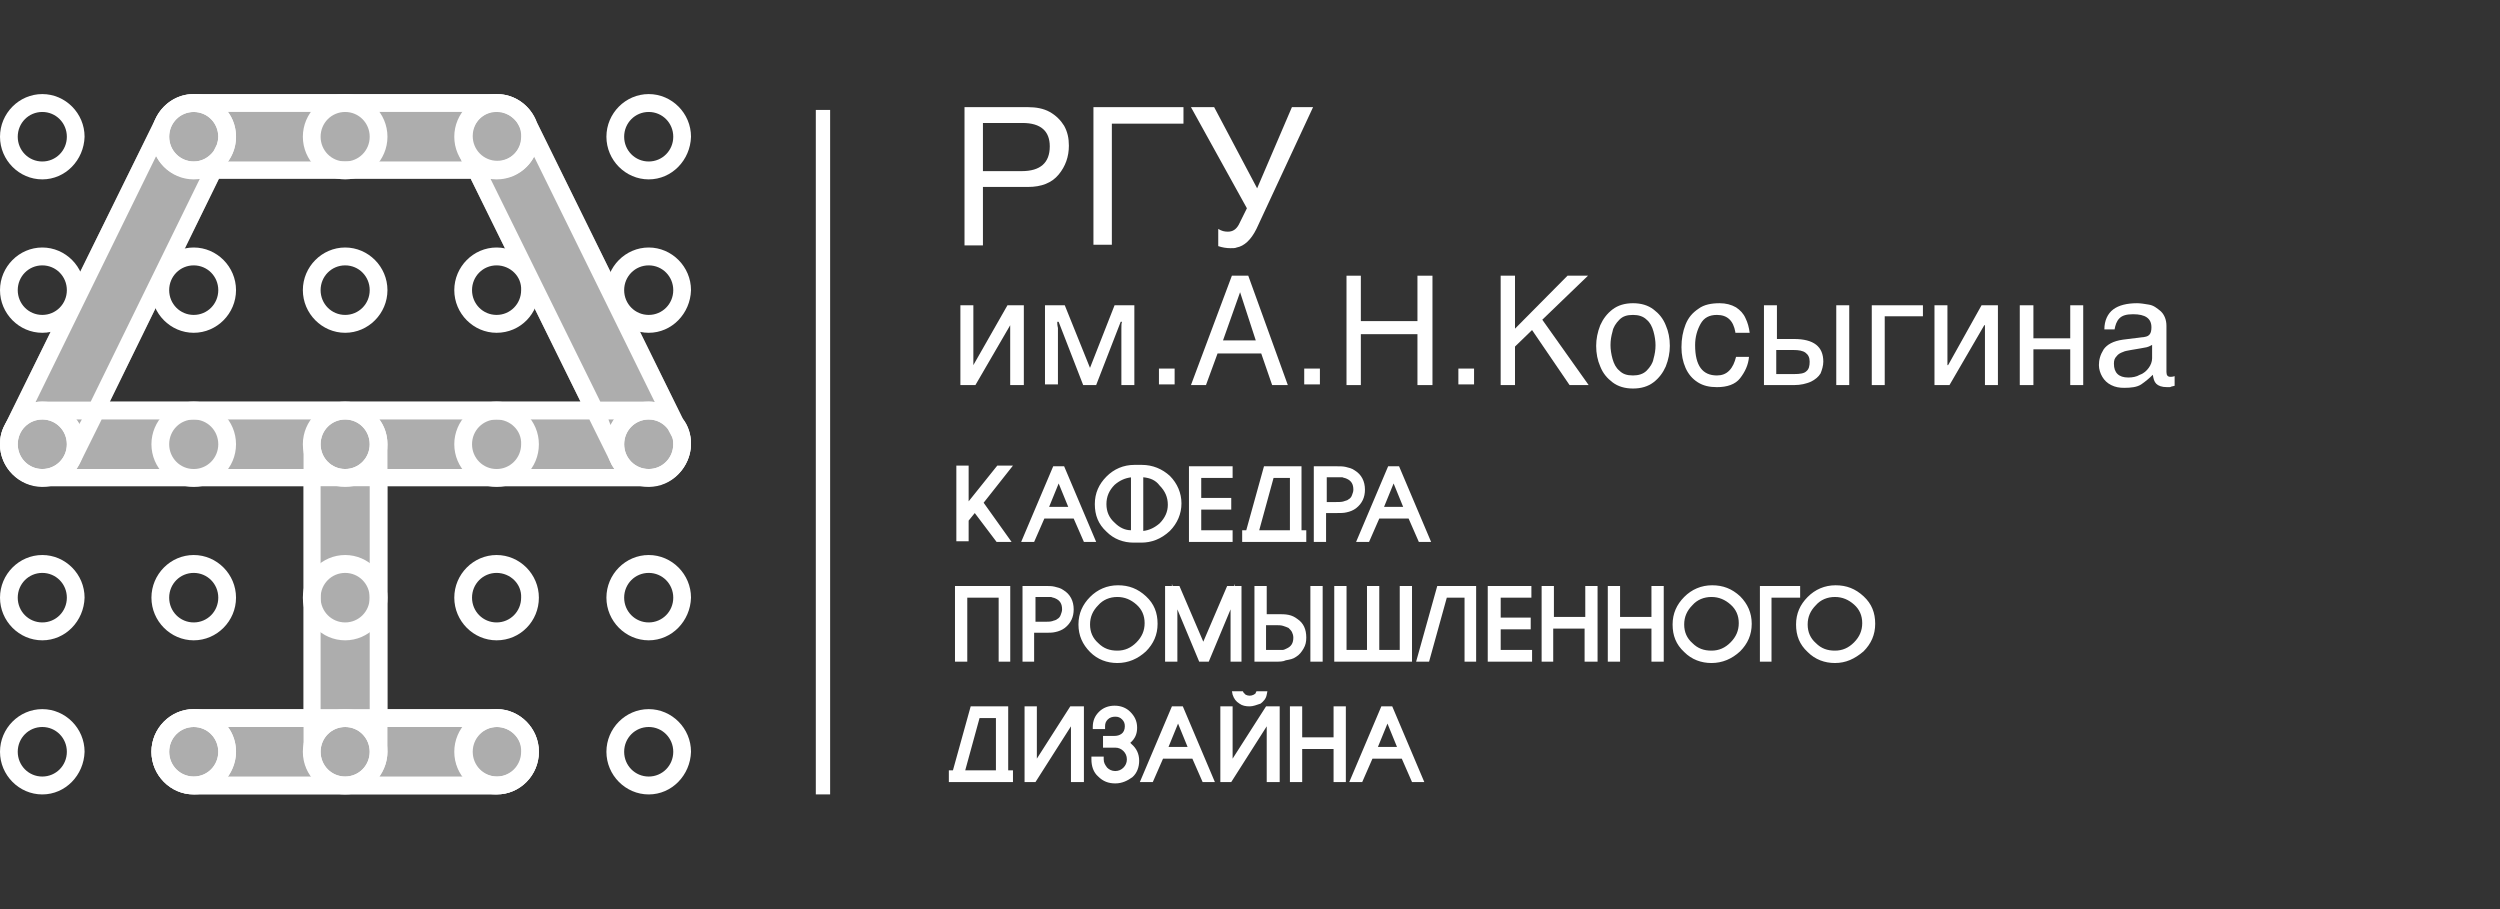<?xml version="1.0" encoding="UTF-8"?> <svg xmlns="http://www.w3.org/2000/svg" width="154" height="56" viewBox="0 0 154 56" fill="none"><rect x="0" y="0" width="154" height="56" fill="#333333" stroke="none"/> <g clip-path="url(#clip0_931_86)"> <path d="M51.136 6.77H50.254V48.937H51.136V6.77Z" fill="white"></path> <path fill-rule="evenodd" clip-rule="evenodd" d="M59.037 28.892H59.458V31.392L61.432 28.892H61.979L60.298 31.01L61.979 33.257H61.432L60.004 31.392L59.458 32.07V33.257H59.037V28.892V28.892ZM65.004 28.892H65.466L67.315 33.214H66.853L66.223 31.773H64.206L63.575 33.214H63.113L65.004 28.892ZM66.055 31.349L65.214 29.358L64.374 31.349H66.055ZM70.299 33.299H69.836C69.248 33.299 68.702 33.087 68.24 32.663C67.777 32.239 67.567 31.689 67.567 31.095C67.567 30.459 67.777 29.951 68.24 29.485C68.702 29.061 69.206 28.849 69.836 28.849H70.299C70.929 28.849 71.475 29.061 71.895 29.485C72.358 29.909 72.568 30.459 72.568 31.095C72.568 31.689 72.358 32.239 71.895 32.663C71.433 33.087 70.887 33.299 70.299 33.299ZM70.299 29.23V32.875C70.803 32.875 71.223 32.706 71.601 32.324C71.979 31.985 72.147 31.561 72.147 31.053C72.147 30.544 71.979 30.12 71.601 29.739C71.223 29.4 70.803 29.23 70.299 29.23ZM69.836 29.23C69.332 29.23 68.87 29.4 68.534 29.781C68.156 30.12 67.987 30.587 67.987 31.095C67.987 31.604 68.156 32.028 68.534 32.367C68.912 32.706 69.332 32.917 69.836 32.917V29.23ZM73.408 28.892H75.761V29.273H73.828V30.841H75.677V31.222H73.828V32.833H75.761V33.214H73.408V28.892ZM76.938 32.833L78.03 28.892H80.089V32.833H80.383V33.214H76.728V32.833H76.938V32.833ZM79.627 32.833V29.273H78.324L77.358 32.833H79.627ZM81.098 28.892H82.232C82.484 28.892 82.736 28.892 82.904 28.934C83.073 28.976 83.241 29.019 83.409 29.146C83.787 29.4 83.955 29.739 83.955 30.205C83.955 30.629 83.787 30.968 83.451 31.222C83.283 31.349 83.115 31.434 82.904 31.477C82.736 31.519 82.568 31.519 82.316 31.519H81.518V33.257H81.098V28.892ZM82.274 31.053C82.526 31.053 82.694 31.053 82.82 31.01C82.947 30.968 83.031 30.926 83.156 30.883C83.283 30.799 83.367 30.714 83.451 30.587C83.535 30.459 83.535 30.332 83.535 30.163C83.535 29.781 83.367 29.485 82.989 29.358C82.904 29.315 82.778 29.273 82.694 29.273C82.61 29.273 82.484 29.273 82.358 29.273H82.232H82.106H81.518V31.095H82.274V31.053ZM85.636 28.892L83.787 33.214H84.249L84.879 31.773H86.896L87.527 33.214H87.989L86.14 28.892H85.636ZM86.686 31.349H85.005L85.846 29.358L86.686 31.349ZM59.037 36.265H62.147V40.588H61.727V36.647H59.5V40.588H59.079V36.265H59.037ZM63.155 36.265H64.29C64.542 36.265 64.794 36.265 64.962 36.308C65.13 36.35 65.298 36.392 65.466 36.52C65.844 36.774 66.013 37.113 66.013 37.579C66.013 38.003 65.844 38.342 65.508 38.596C65.34 38.723 65.172 38.808 64.962 38.85C64.794 38.893 64.626 38.893 64.374 38.893H63.575V40.63H63.155V36.265V36.265ZM64.332 38.469C64.584 38.469 64.752 38.469 64.878 38.427C65.004 38.384 65.088 38.342 65.214 38.3C65.34 38.215 65.424 38.13 65.508 38.003C65.592 37.876 65.592 37.749 65.592 37.579C65.592 37.198 65.424 36.901 65.046 36.774C64.962 36.731 64.836 36.689 64.752 36.689C64.668 36.689 64.542 36.689 64.416 36.689H64.29H64.164H63.617V38.511H64.332V38.469ZM71.097 38.427C71.097 39.062 70.887 39.571 70.425 40.037C69.962 40.461 69.458 40.673 68.828 40.673C68.198 40.673 67.693 40.461 67.231 40.037C66.769 39.613 66.559 39.062 66.559 38.469C66.559 37.833 66.769 37.325 67.231 36.859C67.693 36.435 68.198 36.223 68.828 36.223C69.458 36.223 69.962 36.435 70.425 36.859C70.887 37.282 71.097 37.791 71.097 38.427ZM66.979 38.469C66.979 38.978 67.147 39.401 67.525 39.74C67.903 40.079 68.324 40.291 68.828 40.291C69.332 40.291 69.752 40.122 70.13 39.74C70.509 39.401 70.677 38.935 70.677 38.427C70.677 37.918 70.509 37.494 70.13 37.155C69.752 36.816 69.332 36.604 68.828 36.604C68.324 36.604 67.862 36.774 67.525 37.155C67.189 37.537 66.979 37.961 66.979 38.469ZM71.937 36.265H72.61L74.164 39.952L75.719 36.265H76.391V40.588H75.971V36.731L74.332 40.588H73.954L72.316 36.731V40.588H71.895V36.265H71.937ZM77.442 40.63V36.265H77.862V38.003H78.66C78.913 38.003 79.123 38.003 79.291 38.045C79.459 38.088 79.627 38.172 79.795 38.257C80.131 38.511 80.299 38.85 80.299 39.274C80.299 39.486 80.257 39.698 80.173 39.867C80.089 40.037 79.921 40.207 79.753 40.334C79.585 40.419 79.417 40.503 79.207 40.546C79.039 40.588 78.871 40.588 78.618 40.588H77.442V40.63ZM80.888 36.265H81.308V40.588H80.888V36.265ZM78.618 38.427H77.862V40.249H78.408H78.534H78.66C78.787 40.249 78.913 40.249 78.997 40.249C79.081 40.249 79.165 40.207 79.291 40.164C79.669 40.037 79.837 39.74 79.837 39.359C79.837 39.19 79.795 39.062 79.753 38.935C79.669 38.808 79.585 38.723 79.459 38.639C79.333 38.554 79.207 38.511 79.081 38.511C78.955 38.427 78.787 38.427 78.618 38.427ZM82.358 40.63V36.265H82.778V40.207H84.375V36.265H84.795V40.207H86.392V36.265H86.812V40.588H82.358V40.63ZM90.804 36.265V40.588H90.384V36.647H89.039L87.947 40.588H87.484L88.703 36.265H90.804ZM91.855 36.265H94.208V36.647H92.275V38.215H94.124V38.596H92.275V40.207H94.208V40.588H91.855V36.265ZM95.09 36.265H95.51V38.172H97.737V36.265H98.157V40.588H97.737V38.554H95.51V40.588H95.09V36.265ZM99.25 36.265H99.67V38.172H101.897V36.265H102.317V40.588H101.897V38.554H99.67V40.588H99.25V36.265ZM107.696 38.427C107.696 39.062 107.486 39.571 107.024 40.037C106.561 40.461 106.057 40.673 105.427 40.673C104.839 40.673 104.292 40.461 103.83 40.037C103.368 39.613 103.158 39.062 103.158 38.469C103.158 37.833 103.368 37.325 103.83 36.859C104.292 36.435 104.797 36.223 105.427 36.223C106.057 36.223 106.561 36.435 107.024 36.859C107.486 37.282 107.696 37.791 107.696 38.427ZM103.578 38.469C103.578 38.978 103.746 39.401 104.124 39.74C104.502 40.079 104.923 40.291 105.427 40.291C105.931 40.291 106.351 40.122 106.729 39.74C107.108 39.401 107.276 38.935 107.276 38.427C107.276 37.918 107.108 37.494 106.729 37.155C106.351 36.816 105.931 36.604 105.427 36.604C104.923 36.604 104.46 36.774 104.124 37.155C103.788 37.537 103.578 37.961 103.578 38.469ZM108.578 36.265H110.763V36.647H108.999V40.588H108.578V36.265ZM115.301 38.427C115.301 39.062 115.091 39.571 114.629 40.037C114.167 40.461 113.663 40.673 113.032 40.673C112.444 40.673 111.898 40.461 111.436 40.037C110.973 39.613 110.763 39.062 110.763 38.469C110.763 37.833 110.973 37.325 111.436 36.859C111.898 36.435 112.402 36.223 113.032 36.223C113.663 36.223 114.167 36.435 114.629 36.859C115.091 37.282 115.301 37.791 115.301 38.427ZM111.184 38.469C111.184 38.978 111.352 39.401 111.73 39.74C112.108 40.079 112.528 40.291 113.032 40.291C113.537 40.291 113.957 40.122 114.335 39.74C114.713 39.401 114.881 38.935 114.881 38.427C114.881 37.918 114.713 37.494 114.335 37.155C113.957 36.816 113.537 36.604 113.032 36.604C112.528 36.604 112.066 36.774 111.73 37.155C111.352 37.537 111.184 37.961 111.184 38.469ZM58.827 47.623L59.92 43.682H61.979V47.623H62.273V48.004H58.617V47.623H58.827ZM61.559 47.623V44.063H60.256L59.289 47.623H61.559ZM66.559 43.682V48.004H66.139V44.19L63.702 48.004H63.281V43.682H63.702V47.284L65.971 43.682H66.559ZM68.114 45.928V45.546H68.618C68.87 45.546 69.038 45.504 69.206 45.377C69.374 45.25 69.458 45.038 69.458 44.783C69.458 44.572 69.374 44.402 69.248 44.233C69.122 44.105 68.912 44.021 68.702 44.021C68.492 44.021 68.282 44.105 68.156 44.233C67.987 44.36 67.945 44.572 67.945 44.783H67.483C67.483 44.444 67.609 44.19 67.819 43.936C68.029 43.724 68.324 43.597 68.66 43.597C68.996 43.597 69.29 43.724 69.542 43.936C69.794 44.148 69.878 44.444 69.878 44.783C69.878 45.123 69.752 45.377 69.5 45.589C69.458 45.631 69.416 45.631 69.416 45.673C69.374 45.716 69.332 45.716 69.29 45.758C69.416 45.801 69.5 45.885 69.584 45.928C69.836 46.182 70.004 46.479 70.004 46.818C70.004 47.157 69.878 47.453 69.626 47.708C69.374 47.962 69.08 48.089 68.702 48.089C68.324 48.089 67.987 47.962 67.735 47.708C67.483 47.453 67.357 47.157 67.357 46.775H67.819C67.819 47.029 67.903 47.199 68.072 47.369C68.24 47.538 68.45 47.623 68.702 47.623C68.954 47.623 69.164 47.538 69.332 47.369C69.5 47.199 69.584 46.987 69.584 46.775C69.584 46.521 69.5 46.309 69.332 46.14C69.164 45.97 68.954 45.885 68.702 45.885H68.114V45.928ZM72.316 43.682H72.778L74.627 48.004H74.164L73.534 46.563H71.517L70.887 48.004H70.425L72.316 43.682ZM73.408 46.14L72.568 44.148L71.727 46.14H73.408ZM78.618 43.682V48.004H78.198V44.19L75.761 48.004H75.341V43.682H75.761V47.284L78.03 43.682H78.618ZM76.433 42.749C76.475 42.834 76.559 42.919 76.644 42.961C76.728 43.004 76.854 43.046 76.938 43.046C77.022 43.046 77.148 43.004 77.232 42.961C77.316 42.919 77.4 42.834 77.442 42.749H77.82C77.778 42.961 77.652 43.088 77.484 43.215C77.316 43.3 77.148 43.385 76.938 43.385C76.728 43.385 76.517 43.343 76.391 43.258C76.223 43.173 76.097 43.004 76.055 42.792H76.433V42.749ZM79.627 43.682H80.047V45.589H82.274V43.682H82.694V48.004H82.274V45.97H80.047V48.004H79.627V43.682ZM85.257 43.682H85.72L87.569 48.004H87.106L86.476 46.563H84.459L83.829 48.004H83.367L85.257 43.682ZM86.308 46.14L85.468 44.148L84.627 46.14H86.308Z" fill="white"></path> <path d="M68.702 48.258C68.282 48.258 67.946 48.131 67.651 47.835C67.357 47.581 67.231 47.199 67.231 46.775V46.606H67.988V46.775C67.988 46.987 68.072 47.114 68.198 47.284C68.324 47.411 68.492 47.496 68.702 47.496C68.912 47.496 69.08 47.411 69.206 47.284C69.332 47.157 69.416 46.987 69.416 46.775C69.416 46.563 69.332 46.394 69.206 46.267C69.08 46.14 68.912 46.055 68.702 46.055H67.946V45.334H68.618C68.828 45.334 68.954 45.292 69.08 45.207C69.206 45.123 69.29 44.953 69.29 44.741C69.29 44.572 69.248 44.444 69.122 44.317C68.996 44.19 68.87 44.148 68.702 44.148C68.534 44.148 68.366 44.19 68.24 44.317C68.114 44.444 68.072 44.572 68.072 44.741V44.911H67.315V44.783C67.315 44.402 67.441 44.105 67.694 43.851C67.946 43.597 68.282 43.47 68.66 43.47C69.038 43.47 69.374 43.597 69.626 43.851C69.879 44.105 70.047 44.402 70.047 44.826C70.047 45.207 69.921 45.504 69.626 45.758C69.668 45.801 69.668 45.801 69.71 45.843C70.005 46.097 70.173 46.436 70.173 46.86C70.173 47.241 70.047 47.623 69.752 47.877C69.458 48.089 69.122 48.258 68.702 48.258ZM67.525 46.945C67.567 47.199 67.651 47.411 67.862 47.581C68.072 47.792 68.366 47.919 68.702 47.919C69.038 47.919 69.29 47.835 69.5 47.581C69.71 47.369 69.837 47.114 69.837 46.818C69.837 46.479 69.71 46.224 69.5 46.013C69.416 45.928 69.332 45.885 69.248 45.843L68.954 45.716L69.248 45.546C69.29 45.504 69.332 45.504 69.332 45.504C69.374 45.504 69.374 45.462 69.416 45.462C69.626 45.292 69.71 45.038 69.71 44.783C69.71 44.487 69.626 44.233 69.416 44.063C69.206 43.851 68.954 43.766 68.66 43.766C68.366 43.766 68.114 43.851 67.946 44.063C67.778 44.233 67.694 44.402 67.651 44.614H67.778C67.82 44.402 67.904 44.233 68.03 44.105C68.198 43.936 68.45 43.851 68.702 43.851C68.954 43.851 69.164 43.936 69.332 44.105C69.5 44.275 69.584 44.487 69.584 44.741C69.584 45.038 69.5 45.292 69.29 45.462C69.122 45.589 68.87 45.673 68.618 45.673H68.24V45.758H68.66C68.954 45.758 69.206 45.843 69.374 46.055C69.584 46.267 69.668 46.521 69.668 46.775C69.668 47.072 69.584 47.326 69.374 47.496C69.164 47.665 68.912 47.792 68.618 47.792C68.324 47.792 68.072 47.708 67.904 47.496C67.736 47.326 67.651 47.157 67.609 46.945H67.525V46.945ZM86.98 48.174L86.35 46.733H84.543L83.913 48.174H83.115L85.09 43.512H85.762L87.737 48.174H86.98ZM84.375 46.394H86.602L87.233 47.835H87.359L85.636 43.809H85.552L86.56 46.309H84.417L85.468 43.809H85.384L83.661 47.835H83.787L84.375 46.394ZM84.879 46.013H86.056L85.468 44.572L84.879 46.013ZM74.081 48.174L73.45 46.733H71.643L71.013 48.174H70.215L72.19 43.512H72.862L74.837 48.174H74.081ZM71.433 46.394H73.66L74.29 47.835H74.417L72.694 43.809H72.61L73.618 46.309H71.475L72.526 43.809H72.442L70.719 47.835H70.845L71.433 46.394ZM71.98 46.013H73.156L72.568 44.572L71.98 46.013ZM82.904 48.174H82.148V46.14H80.215V48.174H79.459V43.512H80.215V45.419H82.148V43.512H82.904V48.174ZM82.442 47.835H82.568V43.809H82.442V45.716H79.879V43.809H79.753V47.835H79.879V45.801H82.442V47.835ZM78.787 48.174H78.03V44.741L75.845 48.174H75.173V43.512H75.929V46.733L77.988 43.512H78.829V48.174H78.787ZM78.324 47.835H78.451V43.809H78.324V47.835ZM75.467 47.835H75.635L78.198 43.809H78.072L75.551 47.792V43.809H75.425V47.835H75.467ZM66.685 48.174H65.971V44.741L63.786 48.174H63.113V43.512H63.87V46.733L65.929 43.512H66.769V48.174H66.685ZM66.265 47.835H66.391V43.809H66.265V47.835ZM63.407 47.835H63.576L66.139 43.809H66.013L63.492 47.792V43.809H63.365V47.835H63.407ZM62.441 48.174H58.449V47.453H58.701L59.794 43.512H62.105V47.453H62.399V48.174H62.441ZM58.743 47.835H62.105V47.75H61.811V43.809H60.046L58.953 47.75H58.785V47.835H58.743ZM61.685 47.792H59.038L60.088 43.936H61.643V47.792H61.685ZM59.458 47.453H61.349V44.233H60.34L59.458 47.453ZM76.98 43.512C76.728 43.512 76.518 43.47 76.35 43.343C76.139 43.215 76.013 43.046 75.929 42.792L75.887 42.58H76.56L76.602 42.664C76.644 42.707 76.686 42.749 76.728 42.792C76.896 42.876 77.064 42.876 77.232 42.792C77.316 42.749 77.358 42.707 77.358 42.664L77.4 42.58H78.072L78.03 42.792C77.988 43.046 77.82 43.215 77.652 43.343C77.4 43.427 77.19 43.512 76.98 43.512ZM76.308 42.876C76.35 42.961 76.391 43.004 76.476 43.046C76.602 43.131 76.77 43.173 76.938 43.173C77.106 43.173 77.274 43.131 77.4 43.046C77.484 43.004 77.526 42.961 77.568 42.876H77.526C77.484 42.961 77.4 43.004 77.274 43.046C77.022 43.173 76.77 43.173 76.518 43.046C76.476 43.046 76.391 42.961 76.308 42.876ZM113.032 40.842C112.402 40.842 111.814 40.63 111.352 40.164C110.847 39.698 110.637 39.147 110.637 38.469C110.637 37.791 110.889 37.24 111.352 36.774C111.814 36.308 112.402 36.053 113.074 36.053C113.747 36.053 114.293 36.265 114.797 36.731C115.302 37.198 115.512 37.749 115.512 38.427C115.512 39.105 115.26 39.656 114.797 40.122C114.251 40.588 113.705 40.842 113.032 40.842ZM113.032 36.35C112.444 36.35 111.94 36.562 111.52 36.943C111.1 37.367 110.889 37.833 110.889 38.427C110.889 39.02 111.1 39.486 111.52 39.868C111.94 40.291 112.444 40.461 112.99 40.461C113.579 40.461 114.083 40.249 114.503 39.868C114.923 39.444 115.133 38.978 115.133 38.384C115.133 37.791 114.923 37.325 114.503 36.943C114.083 36.562 113.621 36.35 113.032 36.35ZM105.427 40.842C104.797 40.842 104.208 40.63 103.746 40.164C103.242 39.698 103.032 39.147 103.032 38.469C103.032 37.791 103.284 37.24 103.746 36.774C104.208 36.308 104.797 36.053 105.469 36.053C106.141 36.053 106.688 36.265 107.192 36.731C107.654 37.198 107.906 37.749 107.906 38.427C107.906 39.105 107.654 39.656 107.192 40.122C106.688 40.588 106.099 40.842 105.427 40.842ZM105.427 36.35C104.839 36.35 104.334 36.562 103.914 36.943C103.494 37.367 103.284 37.833 103.284 38.427C103.284 39.02 103.494 39.486 103.914 39.868C104.334 40.291 104.839 40.461 105.385 40.461C105.973 40.461 106.477 40.249 106.898 39.868C107.318 39.444 107.528 38.978 107.528 38.384C107.528 37.791 107.318 37.325 106.898 36.943C106.519 36.562 106.015 36.35 105.427 36.35ZM68.828 40.842C68.198 40.842 67.609 40.63 67.147 40.164C66.685 39.698 66.433 39.147 66.433 38.469C66.433 37.791 66.685 37.24 67.147 36.774C67.609 36.308 68.198 36.053 68.87 36.053C69.542 36.053 70.089 36.265 70.593 36.731C71.097 37.198 71.307 37.749 71.307 38.427C71.307 39.105 71.055 39.656 70.593 40.122C70.089 40.588 69.5 40.842 68.828 40.842ZM68.828 36.35C68.24 36.35 67.736 36.562 67.315 36.943C66.895 37.367 66.685 37.833 66.685 38.427C66.685 39.02 66.895 39.486 67.315 39.868C67.736 40.291 68.24 40.461 68.786 40.461C69.374 40.461 69.879 40.249 70.299 39.868C70.719 39.444 70.929 38.978 70.929 38.384C70.929 37.791 70.719 37.325 70.299 36.943C69.879 36.562 69.416 36.35 68.828 36.35ZM109.167 40.758H108.41V36.096H110.889V36.816H109.125V40.758H109.167ZM108.704 40.461H108.831V36.52H110.595V36.435H108.746V40.461H108.704ZM102.486 40.758H101.729V38.723H99.796V40.758H99.04V36.096H99.796V38.003H101.729V36.096H102.486V40.758ZM102.065 40.461H102.191V36.435H102.065V38.342H99.502V36.435H99.376V40.461H99.502V38.427H102.065V40.461ZM98.368 40.758H97.611V38.723H95.678V40.758H94.964V36.096H95.721V38.003H97.653V36.096H98.41V40.758H98.368ZM97.948 40.461H98.073V36.435H97.948V38.342H95.384V36.435H95.258V40.461H95.384V38.427H97.948V40.461ZM94.334 40.758H91.645V36.096H94.334V36.816H92.443V38.045H94.292V38.766H92.443V40.037H94.376V40.758H94.334ZM91.981 40.461H93.998V40.376H92.065V38.469H93.914V38.384H92.065V36.52H93.998V36.435H91.981V40.461ZM90.972 40.758H90.216V36.816H89.123L88.031 40.758H87.233L88.535 36.096H90.93V40.758H90.972ZM90.552 40.461H90.678V36.435H88.871L87.737 40.461H87.863L88.955 36.52H90.594V40.461H90.552ZM86.98 40.758H82.19V36.096H82.947V40.037H84.207V36.096H84.963V40.037H86.224V36.096H86.98V40.758V40.758ZM82.526 40.461H86.686V36.435H86.56V40.376H84.627V36.435H84.501V40.376H82.568V36.435H82.442V40.461H82.526ZM81.476 40.758H80.719V36.096H81.476V40.758ZM81.056 40.461H81.182V36.435H81.056V40.461ZM78.576 40.758H77.274V36.096H78.03V37.833H78.703C78.955 37.833 79.165 37.833 79.375 37.876C79.585 37.918 79.753 38.003 79.921 38.13C80.299 38.384 80.467 38.766 80.467 39.274C80.467 39.529 80.425 39.74 80.299 39.952C80.173 40.164 80.047 40.334 79.837 40.461C79.669 40.588 79.459 40.63 79.207 40.673C79.039 40.758 78.829 40.758 78.576 40.758ZM77.61 40.461H78.576C78.829 40.461 78.997 40.461 79.165 40.419C79.375 40.376 79.501 40.334 79.669 40.249C79.837 40.164 79.963 40.037 80.047 39.868C80.131 39.698 80.173 39.529 80.173 39.317C80.173 38.935 80.047 38.639 79.753 38.427C79.627 38.342 79.459 38.257 79.333 38.215C79.165 38.172 78.955 38.172 78.745 38.172H77.736V36.435H77.61V40.461ZM76.56 40.758H75.803V37.537L74.459 40.758H73.87L72.526 37.537V40.758H71.769V36.096H72.19V35.969L72.232 36.096H72.652L74.123 39.529L75.593 36.096H76.013L76.055 35.969V36.096H76.476V40.758H76.56ZM76.139 40.461H76.266V36.435H76.139V40.461ZM74.123 40.461H74.29L75.971 36.435H75.887L74.207 40.376L72.526 36.435H72.442L74.123 40.461ZM72.106 40.461H72.232V36.435H72.106V40.461ZM63.744 40.758H62.987V36.096H64.29C64.584 36.096 64.794 36.096 64.962 36.138C65.13 36.181 65.34 36.223 65.508 36.35C65.929 36.604 66.139 37.028 66.139 37.537C66.139 38.003 65.971 38.384 65.593 38.681C65.424 38.808 65.214 38.893 65.004 38.935C64.836 38.978 64.626 38.978 64.374 38.978H63.702V40.758H63.744ZM63.324 40.461H63.45V38.723H64.416C64.668 38.723 64.836 38.723 64.962 38.681C65.13 38.639 65.298 38.554 65.424 38.469C65.719 38.257 65.845 37.961 65.845 37.579C65.845 37.155 65.677 36.859 65.34 36.647C65.214 36.562 65.046 36.477 64.92 36.477C64.752 36.435 64.542 36.435 64.29 36.435H63.324V40.461V40.461ZM62.273 40.758H61.517V36.816H59.584V40.758H58.827V36.096H62.231V40.758H62.273ZM61.853 40.461H61.979V36.435H59.206V40.461H59.332V36.52H61.895V40.461H61.853ZM113.032 40.419C112.486 40.419 112.024 40.207 111.646 39.825C111.268 39.444 111.058 38.978 111.058 38.427C111.058 37.876 111.268 37.41 111.646 37.028C112.024 36.647 112.528 36.435 113.074 36.435C113.621 36.435 114.083 36.647 114.461 37.028C114.839 37.41 115.049 37.876 115.049 38.427C115.049 38.978 114.839 39.444 114.461 39.825C114.041 40.249 113.579 40.419 113.032 40.419ZM113.032 36.774C112.57 36.774 112.15 36.943 111.856 37.282C111.52 37.621 111.352 38.003 111.352 38.469C111.352 38.935 111.52 39.317 111.856 39.613C112.192 39.952 112.57 40.079 113.032 40.079C113.495 40.079 113.873 39.91 114.209 39.571C114.545 39.232 114.713 38.85 114.713 38.384C114.713 37.918 114.545 37.537 114.209 37.24C113.873 36.943 113.495 36.774 113.032 36.774ZM105.427 40.419C104.881 40.419 104.418 40.207 104.04 39.825C103.662 39.444 103.452 38.978 103.452 38.427C103.452 37.876 103.662 37.41 104.04 37.028C104.418 36.647 104.923 36.435 105.469 36.435C106.015 36.435 106.477 36.647 106.856 37.028C107.234 37.41 107.444 37.876 107.444 38.427C107.444 38.978 107.234 39.444 106.856 39.825C106.477 40.249 105.973 40.419 105.427 40.419ZM105.427 36.774C104.965 36.774 104.545 36.943 104.25 37.282C103.914 37.621 103.746 38.003 103.746 38.469C103.746 38.935 103.914 39.317 104.25 39.613C104.587 39.952 104.965 40.079 105.427 40.079C105.889 40.079 106.267 39.91 106.603 39.571C106.94 39.232 107.108 38.85 107.108 38.384C107.108 37.918 106.94 37.537 106.603 37.24C106.267 36.943 105.889 36.774 105.427 36.774ZM68.828 40.419C68.282 40.419 67.82 40.207 67.441 39.825C67.063 39.444 66.853 38.978 66.853 38.427C66.853 37.876 67.063 37.41 67.441 37.028C67.82 36.647 68.324 36.435 68.87 36.435C69.416 36.435 69.879 36.647 70.257 37.028C70.635 37.41 70.845 37.876 70.845 38.427C70.845 38.978 70.635 39.444 70.257 39.825C69.879 40.249 69.374 40.419 68.828 40.419ZM68.828 36.774C68.366 36.774 67.946 36.943 67.651 37.282C67.315 37.621 67.147 38.003 67.147 38.469C67.147 38.935 67.315 39.317 67.651 39.613C67.988 39.952 68.366 40.079 68.828 40.079C69.29 40.079 69.668 39.91 70.005 39.571C70.341 39.232 70.509 38.85 70.509 38.384C70.509 37.918 70.341 37.537 70.005 37.24C69.668 36.943 69.29 36.774 68.828 36.774ZM78.703 40.376H77.736V38.257H78.619C78.787 38.257 78.955 38.257 79.123 38.3C79.291 38.342 79.417 38.384 79.585 38.469C79.711 38.554 79.837 38.681 79.921 38.85C80.005 39.02 80.047 39.147 80.047 39.359C80.047 39.825 79.837 40.122 79.417 40.334C79.291 40.376 79.207 40.419 79.081 40.419C78.955 40.376 78.829 40.376 78.703 40.376ZM78.03 40.037H78.703C78.829 40.037 78.913 40.037 78.997 40.037C79.081 40.037 79.165 39.995 79.249 39.952C79.543 39.825 79.669 39.613 79.669 39.274C79.669 39.147 79.627 39.02 79.585 38.935C79.543 38.85 79.459 38.766 79.375 38.681C79.291 38.639 79.165 38.596 79.039 38.554C78.913 38.511 78.745 38.511 78.576 38.511H77.988V40.037H78.03ZM64.332 38.639H63.45V36.52H64.458C64.584 36.52 64.71 36.52 64.794 36.562C64.92 36.562 65.004 36.604 65.13 36.647C65.55 36.816 65.761 37.155 65.761 37.621C65.761 37.791 65.719 37.961 65.635 38.088C65.55 38.257 65.424 38.384 65.298 38.469C65.172 38.554 65.046 38.596 64.92 38.639C64.752 38.596 64.584 38.639 64.332 38.639ZM63.744 38.3H64.332C64.542 38.3 64.71 38.3 64.836 38.257C64.92 38.215 65.046 38.215 65.13 38.13C65.214 38.088 65.298 38.003 65.34 37.876C65.382 37.749 65.424 37.664 65.424 37.537C65.424 37.198 65.298 36.986 65.004 36.859C64.92 36.816 64.836 36.816 64.752 36.774C64.668 36.774 64.542 36.774 64.458 36.774H63.786V38.3H63.744ZM70.299 33.426H69.837C69.206 33.426 68.618 33.214 68.156 32.748C67.651 32.282 67.441 31.731 67.441 31.053C67.441 30.375 67.694 29.824 68.156 29.358C68.618 28.892 69.206 28.637 69.879 28.637H70.341C71.013 28.637 71.601 28.892 72.064 29.315C72.526 29.781 72.778 30.375 72.778 31.01C72.778 31.646 72.526 32.239 72.064 32.706C71.517 33.214 70.929 33.426 70.299 33.426ZM69.837 28.976C69.248 28.976 68.744 29.188 68.324 29.57C67.904 29.993 67.694 30.459 67.694 31.053C67.694 31.646 67.904 32.112 68.324 32.494C68.744 32.917 69.248 33.087 69.794 33.087H70.257C70.845 33.087 71.307 32.875 71.727 32.494C72.148 32.07 72.358 31.604 72.358 31.053C72.358 30.459 72.148 29.993 71.727 29.57C71.307 29.146 70.803 28.976 70.215 28.976H69.837V28.976ZM87.401 33.384L86.77 31.943H84.963L84.333 33.384H83.535L85.51 28.722H86.182L88.157 33.384H87.401ZM84.753 31.604H86.98L87.611 33.045H87.737L86.014 29.019H85.93L86.938 31.519H84.795L85.846 29.019H85.762L84.039 33.045H84.165L84.753 31.604ZM85.258 31.222H86.434L85.846 29.781L85.258 31.222ZM66.769 33.384L66.139 31.943H64.332L63.702 33.384H62.903L64.878 28.722H65.55L67.525 33.384H66.769ZM64.122 31.604H66.349L66.979 33.045H67.105L65.382 29.019H65.298L66.307 31.519H64.164L65.214 29.019H65.13L63.407 33.045H63.534L64.122 31.604ZM64.626 31.222H65.803L65.214 29.781L64.626 31.222ZM81.686 33.384H80.93V28.722H82.232C82.526 28.722 82.737 28.722 82.904 28.764C83.073 28.807 83.283 28.849 83.451 28.976C83.871 29.23 84.081 29.654 84.081 30.163C84.081 30.629 83.913 31.01 83.535 31.307C83.367 31.434 83.157 31.519 82.947 31.561C82.778 31.604 82.568 31.604 82.316 31.604H81.686V33.384V33.384ZM81.266 33.045H81.392V31.307H82.358C82.61 31.307 82.778 31.307 82.904 31.265C83.073 31.222 83.241 31.137 83.367 31.053C83.661 30.841 83.787 30.544 83.787 30.163C83.787 29.739 83.619 29.442 83.283 29.23C83.157 29.146 82.989 29.061 82.862 29.061C82.694 29.019 82.484 29.019 82.232 29.019H81.266V33.045V33.045ZM80.509 33.384H76.518V32.663H76.77L77.862 28.722H80.173V32.663H80.467V33.384H80.509ZM76.854 33.045H80.215V32.96H79.921V29.019H78.156L77.064 32.96H76.896V33.045H76.854ZM75.929 33.384H73.24V28.722H75.929V29.442H73.996V30.671H75.845V31.392H73.996V32.663H75.929V33.384ZM73.576 33.045H75.593V32.96H73.66V31.053H75.509V30.968H73.66V29.103H75.593V29.019H73.576V33.045ZM62.315 33.384H61.391L60.046 31.604L59.668 32.07V33.341H58.911V28.68H59.668V30.883L61.433 28.68H62.399L60.592 30.968L62.315 33.384ZM61.517 33.045H61.643L60.046 30.968L61.601 29.019H61.475L59.248 31.816V29.019H59.121V33.045H59.248V31.943L59.962 31.053L61.517 33.045ZM70.299 33.045H70.131V29.103H70.299C70.845 29.103 71.307 29.315 71.727 29.697C72.106 30.078 72.316 30.544 72.316 31.095C72.316 31.646 72.106 32.112 71.727 32.494C71.265 32.833 70.803 33.045 70.299 33.045ZM70.425 29.4V32.706C70.803 32.663 71.139 32.494 71.433 32.239C71.769 31.9 71.938 31.519 71.938 31.095C71.938 30.629 71.769 30.248 71.433 29.909C71.181 29.57 70.845 29.442 70.425 29.4ZM70.005 33.045H69.837C69.29 33.045 68.828 32.833 68.45 32.451C68.072 32.07 67.862 31.604 67.862 31.053C67.862 30.502 68.072 30.036 68.45 29.654C68.828 29.273 69.332 29.061 69.879 29.061H70.047V33.045H70.005ZM69.71 29.4C69.29 29.442 68.954 29.612 68.66 29.866C68.324 30.205 68.156 30.587 68.156 31.053C68.156 31.519 68.324 31.9 68.66 32.197C68.954 32.494 69.29 32.663 69.668 32.663V29.4H69.71ZM79.795 32.96H77.148L78.198 29.103H79.753V32.96H79.795ZM77.568 32.663H79.459V29.442H78.451L77.568 32.663ZM82.274 31.222H81.392V29.103H82.4C82.526 29.103 82.652 29.103 82.737 29.146C82.82 29.146 82.947 29.188 83.073 29.23C83.493 29.4 83.703 29.739 83.703 30.205C83.703 30.375 83.661 30.544 83.577 30.671C83.493 30.841 83.367 30.968 83.241 31.053C83.115 31.137 82.989 31.18 82.862 31.222C82.737 31.222 82.526 31.222 82.274 31.222ZM81.686 30.926H82.274C82.484 30.926 82.652 30.926 82.778 30.883C82.862 30.841 82.989 30.841 83.073 30.756C83.157 30.714 83.241 30.629 83.283 30.502C83.325 30.375 83.367 30.29 83.367 30.163C83.367 29.824 83.241 29.612 82.947 29.485C82.862 29.442 82.778 29.442 82.694 29.4C82.61 29.4 82.526 29.4 82.4 29.4H81.728V30.926H81.686Z" fill="white"></path> <path d="M60.549 15.118H59.414V6.6H63.322C63.826 6.6 64.288 6.685 64.666 6.897C65.045 7.109 65.339 7.406 65.549 7.745C65.759 8.126 65.843 8.507 65.843 8.974C65.843 9.652 65.633 10.245 65.213 10.753C64.793 11.262 64.162 11.516 63.322 11.516H60.549V15.118ZM60.549 10.541H62.944C64.078 10.541 64.666 10.033 64.666 9.016C64.666 8.084 64.12 7.575 62.986 7.575H60.549V10.541V10.541Z" fill="white"></path> <path d="M68.49 15.076H67.356V6.6H72.902V7.617H68.49V15.076Z" fill="white"></path> <path d="M76.179 15.246C76.094 15.288 75.969 15.288 75.8 15.288C75.548 15.288 75.296 15.246 75.044 15.161V14.101C75.254 14.229 75.422 14.271 75.632 14.271C75.927 14.271 76.137 14.144 76.305 13.847L76.809 12.83L73.363 6.6H74.792L77.439 11.601L79.582 6.6H80.885L77.397 14.101C77.061 14.779 76.641 15.161 76.179 15.246Z" fill="white"></path> <path d="M59.959 22.492L62.059 18.805H63.068V23.721H62.228V20.034L60.085 23.721H59.16V18.805H59.959V22.492Z" fill="white"></path> <path d="M67.144 22.662L68.657 18.805H69.876V23.721H69.077V20.882C69.077 20.67 69.077 20.458 69.077 20.246C69.077 20.034 69.077 19.907 69.119 19.823H69.035L67.523 23.721H66.724L65.212 19.823H65.127C65.127 19.907 65.127 20.034 65.169 20.204C65.169 20.373 65.169 20.585 65.169 20.84V23.679H64.371V18.805H65.59L67.144 22.662Z" fill="white"></path> <path d="M72.357 22.704H71.391V23.679H72.357V22.704Z" fill="white"></path> <path d="M75.002 21.772L74.288 23.721H73.363L75.884 16.983H76.893L79.33 23.721H78.364L77.691 21.772H75.002ZM77.355 20.967L76.389 18L75.338 20.967H77.355Z" fill="white"></path> <path d="M81.306 22.704H80.34V23.679H81.306V22.704Z" fill="white"></path> <path d="M87.315 16.983H88.24V23.721H87.315V20.585H83.828V23.721H82.945V16.983H83.828V19.78H87.315V16.983Z" fill="white"></path> <path d="M90.802 22.704H89.836V23.679H90.802V22.704Z" fill="white"></path> <path d="M93.324 23.721H92.441V16.983H93.324V20.246L96.559 16.983H97.82L95.005 19.695L97.862 23.721H96.685L94.374 20.331L93.324 21.348V23.721Z" fill="white"></path> <path d="M100.593 18.678C101.097 18.678 101.518 18.805 101.854 19.06C102.19 19.314 102.442 19.611 102.61 20.034C102.778 20.416 102.862 20.84 102.862 21.306C102.862 21.73 102.778 22.153 102.61 22.577C102.442 22.959 102.19 23.297 101.854 23.552C101.518 23.806 101.097 23.933 100.593 23.933C100.089 23.933 99.669 23.806 99.333 23.552C98.996 23.297 98.744 23.001 98.576 22.577C98.408 22.196 98.324 21.772 98.324 21.306C98.324 20.882 98.408 20.458 98.576 20.034C98.744 19.653 98.996 19.314 99.333 19.06C99.669 18.805 100.089 18.678 100.593 18.678ZM100.593 23.128C100.929 23.128 101.224 23.043 101.434 22.831C101.644 22.619 101.812 22.365 101.854 22.111C101.938 21.814 101.98 21.56 101.98 21.263C101.98 21.009 101.938 20.712 101.854 20.416C101.77 20.119 101.644 19.865 101.434 19.695C101.224 19.483 100.929 19.399 100.593 19.399C100.215 19.399 99.963 19.483 99.753 19.695C99.543 19.907 99.375 20.162 99.333 20.416C99.249 20.712 99.207 20.967 99.207 21.263C99.207 21.518 99.249 21.814 99.333 22.111C99.417 22.407 99.543 22.662 99.753 22.831C99.963 23.043 100.215 23.128 100.593 23.128Z" fill="white"></path> <path d="M106.898 20.458C106.772 19.738 106.393 19.399 105.763 19.399C105.301 19.399 104.965 19.568 104.755 19.95C104.545 20.331 104.419 20.755 104.419 21.263C104.419 22.535 104.881 23.128 105.763 23.128C106.057 23.128 106.309 23.043 106.519 22.831C106.73 22.619 106.856 22.323 106.94 21.984H107.738C107.696 22.492 107.486 22.916 107.192 23.297C106.898 23.679 106.393 23.848 105.763 23.848C105.301 23.848 104.923 23.764 104.587 23.552C104.25 23.34 103.998 23.043 103.83 22.662C103.662 22.28 103.578 21.857 103.578 21.39C103.578 20.882 103.662 20.416 103.83 19.992C103.998 19.568 104.25 19.271 104.629 19.017C104.965 18.763 105.427 18.678 105.931 18.678C106.309 18.678 106.646 18.763 106.94 18.933C107.192 19.102 107.402 19.314 107.528 19.611C107.654 19.865 107.738 20.162 107.78 20.5H106.898V20.458Z" fill="white"></path> <path d="M112.316 22.28C112.316 22.535 112.232 22.789 112.148 23.001C112.022 23.213 111.812 23.382 111.559 23.509C111.265 23.637 110.929 23.721 110.509 23.721H108.66V18.805H109.459V20.882H110.509C111.728 20.882 112.316 21.348 112.316 22.28ZM109.459 23.043H110.509C110.887 23.043 111.139 23.001 111.265 22.874C111.433 22.747 111.475 22.535 111.475 22.28C111.475 22.026 111.391 21.857 111.223 21.73C111.055 21.602 110.803 21.56 110.467 21.56H109.417V23.043H109.459ZM113.913 23.721H113.114V18.805H113.913V23.721Z" fill="white"></path> <path d="M116.099 19.483V23.721H115.301V18.805H118.452V19.483H116.099Z" fill="white"></path> <path d="M119.962 22.492H120.004L122.063 18.805H123.072V23.721H122.273V20.034H122.231L120.088 23.721H119.164V18.805H119.962V22.492Z" fill="white"></path> <path d="M127.527 18.805H128.326V23.721H127.527V21.518H125.258V23.721H124.418V18.805H125.258V20.84H127.527V18.805Z" fill="white"></path> <path d="M129.629 20.289C129.629 19.738 129.839 19.314 130.175 19.06C130.512 18.805 131.016 18.678 131.646 18.678C131.856 18.678 132.108 18.721 132.36 18.763C132.655 18.805 132.865 18.975 133.117 19.187C133.327 19.399 133.453 19.695 133.453 20.077V22.916C133.453 23.128 133.537 23.213 133.705 23.213C133.747 23.213 133.831 23.213 133.957 23.17V23.764C133.915 23.764 133.831 23.806 133.789 23.806C133.747 23.806 133.705 23.848 133.663 23.848C133.621 23.848 133.537 23.848 133.495 23.848C133.159 23.848 132.949 23.764 132.823 23.637C132.697 23.509 132.655 23.34 132.613 23.086C132.402 23.297 132.15 23.509 131.898 23.679C131.646 23.848 131.268 23.891 130.848 23.891C130.554 23.891 130.301 23.848 130.049 23.721C129.797 23.594 129.629 23.425 129.503 23.213C129.377 23.001 129.293 22.747 129.293 22.492C129.293 22.153 129.377 21.857 129.587 21.518C129.797 21.221 130.175 21.009 130.764 20.924L132.108 20.755C132.402 20.712 132.528 20.543 132.528 20.162C132.528 19.611 132.15 19.356 131.394 19.356C130.974 19.356 130.722 19.441 130.554 19.611C130.385 19.78 130.301 20.034 130.259 20.289H129.629V20.289ZM132.613 21.221C132.528 21.263 132.402 21.348 132.234 21.39C132.066 21.433 131.73 21.475 131.268 21.56C131.1 21.602 130.932 21.602 130.764 21.687C130.638 21.73 130.47 21.814 130.385 21.941C130.259 22.069 130.217 22.196 130.217 22.407C130.217 22.959 130.512 23.255 131.1 23.255C131.352 23.255 131.604 23.213 131.814 23.086C132.066 23.001 132.234 22.831 132.36 22.662C132.486 22.492 132.57 22.28 132.57 22.069V21.221H132.613Z" fill="white"></path> <path d="M2.605 11.05C1.177 11.05 0 9.863 0 8.423C0 6.982 1.177 5.795 2.605 5.795C4.034 5.795 5.21 6.982 5.21 8.423C5.168 9.863 4.034 11.05 2.605 11.05ZM2.605 6.897C1.765 6.897 1.093 7.575 1.093 8.423C1.093 9.27 1.765 9.948 2.605 9.948C3.446 9.948 4.118 9.27 4.118 8.423C4.118 7.575 3.446 6.897 2.605 6.897Z" fill="white"></path> <path d="M11.933 11.05C10.505 11.05 9.328 9.863 9.328 8.423C9.328 6.982 10.505 5.795 11.933 5.795C13.362 5.795 14.539 6.982 14.539 8.423C14.539 9.863 13.362 11.05 11.933 11.05ZM11.933 6.897C11.093 6.897 10.421 7.575 10.421 8.423C10.421 9.27 11.093 9.948 11.933 9.948C12.774 9.948 13.446 9.27 13.446 8.423C13.446 7.575 12.774 6.897 11.933 6.897Z" fill="white"></path> <path d="M21.262 11.05C19.833 11.05 18.656 9.863 18.656 8.423C18.656 6.982 19.833 5.795 21.262 5.795C22.69 5.795 23.867 6.982 23.867 8.423C23.867 9.863 22.69 11.05 21.262 11.05ZM21.262 6.897C20.421 6.897 19.749 7.575 19.749 8.423C19.749 9.27 20.421 9.948 21.262 9.948C22.102 9.948 22.774 9.27 22.774 8.423C22.774 7.575 22.102 6.897 21.262 6.897Z" fill="white"></path> <path d="M30.59 11.05C29.161 11.05 27.984 9.863 27.984 8.423C27.984 6.982 29.161 5.795 30.59 5.795C32.06 5.795 33.195 6.982 33.195 8.423C33.195 9.863 32.06 11.05 30.59 11.05ZM30.59 6.897C29.749 6.897 29.077 7.575 29.077 8.423C29.077 9.27 29.749 9.948 30.59 9.948C31.43 9.948 32.102 9.27 32.102 8.423C32.144 7.575 31.43 6.897 30.59 6.897Z" fill="white"></path> <path d="M39.961 11.05C38.532 11.05 37.355 9.863 37.355 8.423C37.355 6.982 38.532 5.795 39.961 5.795C41.389 5.795 42.566 6.982 42.566 8.423C42.524 9.863 41.389 11.05 39.961 11.05ZM39.961 6.897C39.12 6.897 38.448 7.575 38.448 8.423C38.448 9.27 39.12 9.948 39.961 9.948C40.801 9.948 41.473 9.27 41.473 8.423C41.473 7.575 40.801 6.897 39.961 6.897Z" fill="white"></path> <path d="M2.605 20.5C1.177 20.5 0 19.314 0 17.873C0 16.432 1.177 15.246 2.605 15.246C4.034 15.246 5.21 16.432 5.21 17.873C5.168 19.314 4.034 20.5 2.605 20.5ZM2.605 16.347C1.765 16.347 1.093 17.026 1.093 17.873C1.093 18.721 1.765 19.399 2.605 19.399C3.446 19.399 4.118 18.721 4.118 17.873C4.118 17.026 3.446 16.347 2.605 16.347Z" fill="white"></path> <path d="M11.933 20.5C10.505 20.5 9.328 19.314 9.328 17.873C9.328 16.432 10.505 15.246 11.933 15.246C13.362 15.246 14.539 16.432 14.539 17.873C14.539 19.314 13.362 20.5 11.933 20.5ZM11.933 16.347C11.093 16.347 10.421 17.026 10.421 17.873C10.421 18.721 11.093 19.399 11.933 19.399C12.774 19.399 13.446 18.721 13.446 17.873C13.446 17.026 12.774 16.347 11.933 16.347Z" fill="white"></path> <path d="M21.262 20.5C19.833 20.5 18.656 19.314 18.656 17.873C18.656 16.432 19.833 15.246 21.262 15.246C22.69 15.246 23.867 16.432 23.867 17.873C23.867 19.314 22.69 20.5 21.262 20.5ZM21.262 16.347C20.421 16.347 19.749 17.026 19.749 17.873C19.749 18.721 20.421 19.399 21.262 19.399C22.102 19.399 22.774 18.721 22.774 17.873C22.774 17.026 22.102 16.347 21.262 16.347Z" fill="white"></path> <path d="M30.59 20.5C29.161 20.5 27.984 19.314 27.984 17.873C27.984 16.432 29.161 15.246 30.59 15.246C32.018 15.246 33.195 16.432 33.195 17.873C33.195 19.314 32.06 20.5 30.59 20.5ZM30.59 16.347C29.749 16.347 29.077 17.026 29.077 17.873C29.077 18.721 29.749 19.399 30.59 19.399C31.43 19.399 32.102 18.721 32.102 17.873C32.144 17.026 31.43 16.347 30.59 16.347Z" fill="white"></path> <path d="M39.961 20.5C38.532 20.5 37.355 19.314 37.355 17.873C37.355 16.432 38.532 15.246 39.961 15.246C41.389 15.246 42.566 16.432 42.566 17.873C42.524 19.314 41.389 20.5 39.961 20.5ZM39.961 16.347C39.12 16.347 38.448 17.026 38.448 17.873C38.448 18.721 39.12 19.399 39.961 19.399C40.801 19.399 41.473 18.721 41.473 17.873C41.473 17.026 40.801 16.347 39.961 16.347Z" fill="white"></path> <path d="M2.605 29.993C1.177 29.993 0 28.807 0 27.366C0 25.925 1.177 24.738 2.605 24.738C4.034 24.738 5.21 25.925 5.21 27.366C5.168 28.807 4.034 29.993 2.605 29.993ZM2.605 25.84C1.765 25.84 1.093 26.518 1.093 27.366C1.093 28.213 1.765 28.892 2.605 28.892C3.446 28.892 4.118 28.213 4.118 27.366C4.118 26.518 3.446 25.84 2.605 25.84Z" fill="white"></path> <path d="M11.933 29.993C10.505 29.993 9.328 28.807 9.328 27.366C9.328 25.925 10.505 24.738 11.933 24.738C13.362 24.738 14.539 25.925 14.539 27.366C14.539 28.807 13.362 29.993 11.933 29.993ZM11.933 25.84C11.093 25.84 10.421 26.518 10.421 27.366C10.421 28.213 11.093 28.892 11.933 28.892C12.774 28.892 13.446 28.213 13.446 27.366C13.446 26.518 12.774 25.84 11.933 25.84Z" fill="white"></path> <path d="M21.262 29.993C19.833 29.993 18.656 28.807 18.656 27.366C18.656 25.925 19.833 24.738 21.262 24.738C22.69 24.738 23.867 25.925 23.867 27.366C23.867 28.807 22.69 29.993 21.262 29.993ZM21.262 25.84C20.421 25.84 19.749 26.518 19.749 27.366C19.749 28.213 20.421 28.892 21.262 28.892C22.102 28.892 22.774 28.213 22.774 27.366C22.774 26.518 22.102 25.84 21.262 25.84Z" fill="white"></path> <path d="M30.59 29.993C29.161 29.993 27.984 28.807 27.984 27.366C27.984 25.925 29.161 24.738 30.59 24.738C32.018 24.738 33.195 25.925 33.195 27.366C33.195 28.807 32.06 29.993 30.59 29.993ZM30.59 25.84C29.749 25.84 29.077 26.518 29.077 27.366C29.077 28.213 29.749 28.892 30.59 28.892C31.43 28.892 32.102 28.213 32.102 27.366C32.144 26.518 31.43 25.84 30.59 25.84Z" fill="white"></path> <path d="M39.961 29.993C38.532 29.993 37.355 28.807 37.355 27.366C37.355 25.925 38.532 24.738 39.961 24.738C41.389 24.738 42.566 25.925 42.566 27.366C42.524 28.807 41.389 29.993 39.961 29.993ZM39.961 25.84C39.12 25.84 38.448 26.518 38.448 27.366C38.448 28.213 39.12 28.892 39.961 28.892C40.801 28.892 41.473 28.213 41.473 27.366C41.473 26.518 40.801 25.84 39.961 25.84Z" fill="white"></path> <path d="M2.605 39.444C1.177 39.444 0 38.257 0 36.816C0 35.375 1.177 34.189 2.605 34.189C4.034 34.189 5.21 35.375 5.21 36.816C5.168 38.257 4.034 39.444 2.605 39.444ZM2.605 35.291C1.765 35.291 1.093 35.969 1.093 36.816C1.093 37.664 1.765 38.342 2.605 38.342C3.446 38.342 4.118 37.664 4.118 36.816C4.118 35.969 3.446 35.291 2.605 35.291Z" fill="white"></path> <path d="M11.933 39.444C10.505 39.444 9.328 38.257 9.328 36.816C9.328 35.375 10.505 34.189 11.933 34.189C13.362 34.189 14.539 35.375 14.539 36.816C14.539 38.257 13.362 39.444 11.933 39.444ZM11.933 35.291C11.093 35.291 10.421 35.969 10.421 36.816C10.421 37.664 11.093 38.342 11.933 38.342C12.774 38.342 13.446 37.664 13.446 36.816C13.446 35.969 12.774 35.291 11.933 35.291Z" fill="white"></path> <path d="M21.262 39.444C19.833 39.444 18.656 38.257 18.656 36.816C18.656 35.375 19.833 34.189 21.262 34.189C22.69 34.189 23.867 35.375 23.867 36.816C23.867 38.257 22.69 39.444 21.262 39.444ZM21.262 35.291C20.421 35.291 19.749 35.969 19.749 36.816C19.749 37.664 20.421 38.342 21.262 38.342C22.102 38.342 22.774 37.664 22.774 36.816C22.774 35.969 22.102 35.291 21.262 35.291Z" fill="white"></path> <path d="M30.59 39.444C29.161 39.444 27.984 38.257 27.984 36.816C27.984 35.375 29.161 34.189 30.59 34.189C32.018 34.189 33.195 35.375 33.195 36.816C33.195 38.257 32.06 39.444 30.59 39.444ZM30.59 35.291C29.749 35.291 29.077 35.969 29.077 36.816C29.077 37.664 29.749 38.342 30.59 38.342C31.43 38.342 32.102 37.664 32.102 36.816C32.144 35.969 31.43 35.291 30.59 35.291Z" fill="white"></path> <path d="M39.961 39.444C38.532 39.444 37.355 38.257 37.355 36.816C37.355 35.375 38.532 34.189 39.961 34.189C41.389 34.189 42.566 35.375 42.566 36.816C42.524 38.257 41.389 39.444 39.961 39.444ZM39.961 35.291C39.12 35.291 38.448 35.969 38.448 36.816C38.448 37.664 39.12 38.342 39.961 38.342C40.801 38.342 41.473 37.664 41.473 36.816C41.473 35.969 40.801 35.291 39.961 35.291Z" fill="white"></path> <path d="M2.605 48.937C1.177 48.937 0 47.75 0 46.309C0 44.868 1.177 43.682 2.605 43.682C4.034 43.682 5.21 44.868 5.21 46.309C5.168 47.75 4.034 48.937 2.605 48.937ZM2.605 44.783C1.765 44.783 1.093 45.462 1.093 46.309C1.093 47.157 1.765 47.835 2.605 47.835C3.446 47.835 4.118 47.157 4.118 46.309C4.118 45.462 3.446 44.783 2.605 44.783Z" fill="white"></path> <path d="M11.933 48.937C10.505 48.937 9.328 47.75 9.328 46.309C9.328 44.868 10.505 43.682 11.933 43.682C13.362 43.682 14.539 44.868 14.539 46.309C14.539 47.75 13.362 48.937 11.933 48.937ZM11.933 44.783C11.093 44.783 10.421 45.462 10.421 46.309C10.421 47.157 11.093 47.835 11.933 47.835C12.774 47.835 13.446 47.157 13.446 46.309C13.446 45.462 12.774 44.783 11.933 44.783Z" fill="white"></path> <path d="M21.262 48.937C19.833 48.937 18.656 47.75 18.656 46.309C18.656 44.868 19.833 43.682 21.262 43.682C22.69 43.682 23.867 44.868 23.867 46.309C23.867 47.75 22.69 48.937 21.262 48.937ZM21.262 44.783C20.421 44.783 19.749 45.462 19.749 46.309C19.749 47.157 20.421 47.835 21.262 47.835C22.102 47.835 22.774 47.157 22.774 46.309C22.774 45.462 22.102 44.783 21.262 44.783Z" fill="white"></path> <path d="M30.59 48.937C29.161 48.937 27.984 47.75 27.984 46.309C27.984 44.868 29.161 43.682 30.59 43.682C32.018 43.682 33.195 44.868 33.195 46.309C33.195 47.75 32.06 48.937 30.59 48.937ZM30.59 44.783C29.749 44.783 29.077 45.462 29.077 46.309C29.077 47.157 29.749 47.835 30.59 47.835C31.43 47.835 32.102 47.157 32.102 46.309C32.144 45.462 31.43 44.783 30.59 44.783Z" fill="white"></path> <path d="M39.961 48.937C38.532 48.937 37.355 47.75 37.355 46.309C37.355 44.868 38.532 43.682 39.961 43.682C41.389 43.682 42.566 44.868 42.566 46.309C42.524 47.75 41.389 48.937 39.961 48.937ZM39.961 44.783C39.12 44.783 38.448 45.462 38.448 46.309C38.448 47.157 39.12 47.835 39.961 47.835C40.801 47.835 41.473 47.157 41.473 46.309C41.473 45.462 40.801 44.783 39.961 44.783Z" fill="white"></path> <path d="M33.069 7.533C32.691 6.516 31.725 5.795 30.59 5.795H11.934C10.883 5.795 10.001 6.431 9.58 7.321L0.336 26.095L0.294 26.179C0.084 26.561 0 26.942 0 27.366C0 28.807 1.177 29.951 2.605 29.951H18.699V43.682H11.934C10.505 43.682 9.328 44.868 9.328 46.309C9.328 47.75 10.505 48.937 11.934 48.937H30.59C32.019 48.937 33.195 47.75 33.195 46.309C33.195 44.868 32.019 43.682 30.59 43.682H23.867V29.951H39.961C41.389 29.951 42.566 28.764 42.566 27.323C42.566 26.773 42.398 26.222 42.062 25.798L33.069 7.533ZM39.961 24.738H36.977L30.212 11.008H30.632C31.599 11.008 32.481 10.457 32.901 9.652L40.339 24.781C40.213 24.738 40.087 24.738 39.961 24.738ZM37.481 25.84H37.818C37.733 25.925 37.691 26.052 37.607 26.179L37.481 25.84ZM22.774 27.366C22.774 28.213 22.102 28.892 21.262 28.892C20.421 28.892 19.749 28.213 19.749 27.366C19.749 26.518 20.421 25.84 21.262 25.84C22.102 25.84 22.774 26.518 22.774 27.366ZM6.765 24.738L13.488 11.008H28.993L35.758 24.738H6.765ZM4.874 26.137C4.832 26.01 4.748 25.925 4.664 25.84H5.042L4.874 26.137ZM2.605 24.738C2.479 24.738 2.311 24.738 2.185 24.781L9.622 9.609C10.043 10.457 10.925 11.008 11.934 11.008H12.312L5.589 24.738H2.605ZM28.447 9.948H14.034L14.076 9.906C14.371 9.482 14.539 8.974 14.539 8.423C14.539 7.872 14.371 7.321 14.034 6.897H28.531C28.237 7.321 28.027 7.872 28.027 8.423C28.027 8.804 28.111 9.185 28.279 9.524L28.447 9.948ZM31.851 7.533L32.061 7.914C32.103 8.084 32.145 8.211 32.145 8.38C32.145 9.228 31.473 9.906 30.632 9.906C29.792 9.906 29.119 9.228 29.119 8.38C29.119 7.533 29.792 6.855 30.632 6.855C31.136 6.897 31.557 7.151 31.851 7.533ZM11.934 6.897C12.774 6.897 13.446 7.575 13.446 8.423C13.446 8.592 13.404 8.719 13.362 8.889L13.152 9.313C12.858 9.694 12.438 9.948 11.934 9.948C11.093 9.948 10.421 9.27 10.421 8.423C10.421 7.575 11.093 6.897 11.934 6.897ZM1.093 27.366C1.093 26.518 1.765 25.84 2.605 25.84C3.446 25.84 4.118 26.518 4.118 27.366C4.118 28.213 3.446 28.892 2.605 28.892C1.765 28.892 1.093 28.213 1.093 27.366ZM4.706 28.892C4.79 28.807 4.832 28.68 4.916 28.552L6.261 25.84H19.203C18.909 26.264 18.699 26.815 18.699 27.366V28.892H4.706V28.892ZM21.262 44.783C22.102 44.783 22.774 45.462 22.774 46.309C22.774 47.157 22.102 47.835 21.262 47.835C20.421 47.835 19.749 47.157 19.749 46.309C19.749 45.462 20.421 44.783 21.262 44.783ZM18.699 46.309C18.699 46.902 18.867 47.411 19.203 47.835H14.034C14.329 47.411 14.539 46.86 14.539 46.309C14.539 45.758 14.371 45.207 14.034 44.783H18.699V46.309ZM10.421 46.309C10.421 45.462 11.093 44.783 11.934 44.783C12.774 44.783 13.446 45.462 13.446 46.309C13.446 47.157 12.774 47.835 11.934 47.835C11.093 47.835 10.421 47.157 10.421 46.309ZM32.145 46.309C32.145 47.157 31.473 47.835 30.632 47.835C29.792 47.835 29.119 47.157 29.119 46.309C29.119 45.462 29.792 44.783 30.632 44.783C31.43 44.783 32.145 45.462 32.145 46.309ZM28.531 44.783C28.237 45.207 28.027 45.758 28.027 46.309C28.027 46.902 28.195 47.411 28.531 47.835H23.363C23.657 47.411 23.867 46.86 23.867 46.309V44.783H28.531ZM22.774 43.682H21.262H19.749V29.951H22.774V43.682ZM23.867 27.366C23.867 26.815 23.699 26.264 23.363 25.84H36.305L37.649 28.552C37.691 28.68 37.776 28.764 37.859 28.892H23.867V27.366ZM39.961 28.892C39.12 28.892 38.448 28.213 38.448 27.366C38.448 26.518 39.12 25.84 39.961 25.84C40.465 25.84 40.885 26.095 41.137 26.433L41.431 26.984C41.473 27.112 41.473 27.239 41.473 27.366C41.473 28.213 40.801 28.892 39.961 28.892Z" fill="white"></path> <g opacity="0.6"> <path d="M33.069 7.533C32.691 6.516 31.725 5.795 30.59 5.795H11.934C10.883 5.795 10.001 6.431 9.58 7.321L0.336 26.095L0.294 26.179C0.084 26.561 0 26.942 0 27.366C0 28.807 1.177 29.951 2.605 29.951H18.699V43.682H11.934C10.505 43.682 9.328 44.868 9.328 46.309C9.328 47.75 10.505 48.937 11.934 48.937H30.59C32.019 48.937 33.195 47.75 33.195 46.309C33.195 44.868 32.019 43.682 30.59 43.682H23.867V29.951H39.961C41.389 29.951 42.566 28.764 42.566 27.323C42.566 26.773 42.398 26.222 42.062 25.798L33.069 7.533ZM6.765 24.738L13.488 11.008H28.993L35.758 24.738H6.765Z" fill="white"></path> </g> </g> <defs> <clipPath id="clip0_931_86"> <rect width="134" height="43.142" fill="white" transform="translate(0 5.795)"></rect> </clipPath> </defs> </svg> 